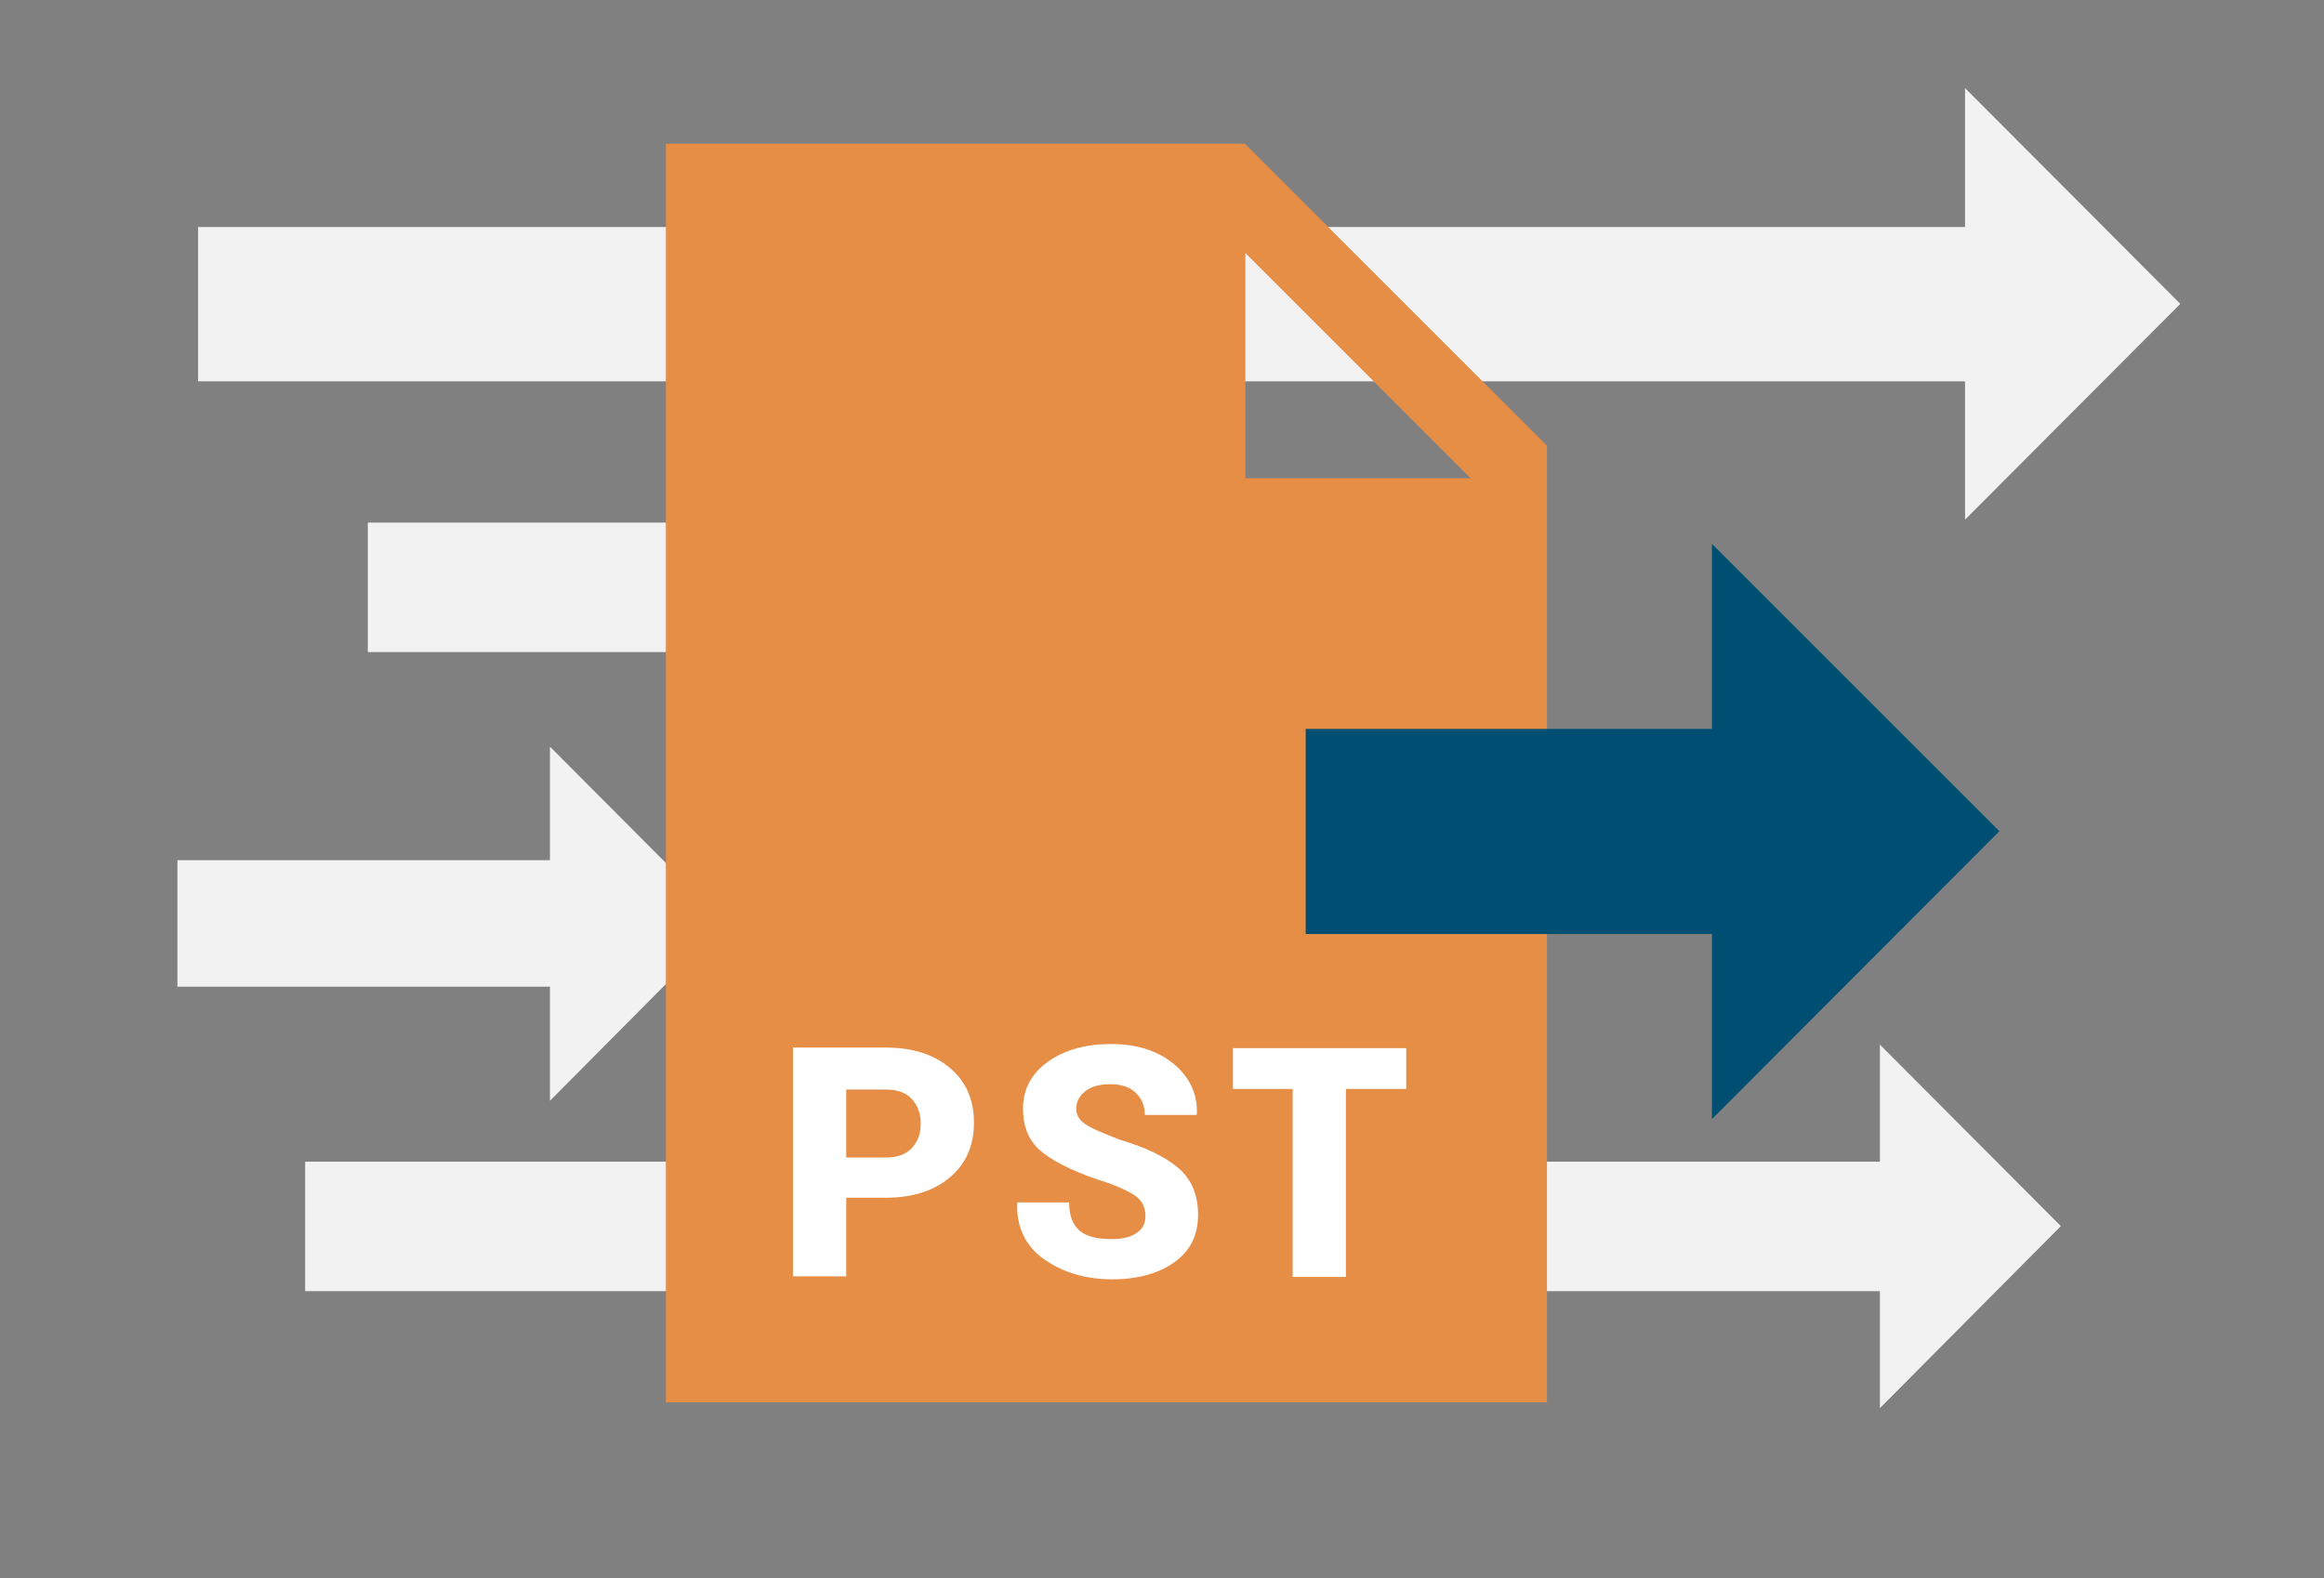 <?xml version="1.0" encoding="utf-8"?>
<!-- Generator: Adobe Illustrator 25.0.1, SVG Export Plug-In . SVG Version: 6.00 Build 0)  -->
<svg version="1.1" id="Layer_1" xmlns="http://www.w3.org/2000/svg" xmlns:xlink="http://www.w3.org/1999/xlink" x="0px" y="0px"
	 width="393px" height="267px" viewBox="0 0 393 267" style="enable-background:new 0 0 393 267;" xml:space="preserve">
<rect x="0" y="0" width="393" height="267" fill="#808080" stroke="none"/>
<polygon style="fill:#F2F2F2;" points="62.2,110.3 170.9,110.3 170.9,130.1 183.5,99.3 170.9,68.6 170.9,88.4 62.2,88.4 "/>
<polygon style="fill:#F2F2F2;" points="33.5,64.5 332.3,64.5 332.3,87.9 368.7,51.4 332.3,14.9 332.3,38.4 33.5,38.4 "/>
<polygon style="fill:#F2F2F2;" points="51.6,218.4 317.9,218.4 317.9,238.2 348.5,207.4 317.9,176.7 317.9,196.5 51.6,196.5 "/>
<polygon style="fill:#F2F2F2;" points="30,166.9 93,166.9 93,186.2 122.8,156.2 93,126.3 93,145.5 30,145.5 "/>
<g>
	<path style="fill:#E78E46;" d="M210.5,24.3h-97.9v212.9h149V75.4L210.5,24.3z M210.6,80.9V42.8l38.1,38.1H210.6z"/>
	<g>
		<path style="fill:#FFFFFF;" d="M143.1,202.7v13.2h-9v-38.7h15.7c4.6,0,8.2,1.2,10.9,3.5c2.7,2.3,4,5.4,4,9.2c0,3.8-1.3,6.9-4,9.2
			c-2.7,2.3-6.3,3.5-10.9,3.5H143.1z M143.1,195.8h6.7c1.9,0,3.4-0.5,4.4-1.6c1-1.1,1.5-2.4,1.5-4.1c0-1.7-0.5-3.1-1.5-4.2
			c-1-1.1-2.5-1.6-4.4-1.6h-6.7V195.8z"/>
		<path style="fill:#FFFFFF;" d="M193.7,205.7c0-1.4-0.5-2.4-1.4-3.2c-0.9-0.7-2.5-1.5-4.9-2.4c-4.9-1.5-8.5-3.2-10.9-5
			c-2.4-1.8-3.5-4.3-3.5-7.6c0-3.2,1.4-5.9,4.2-7.9c2.8-2,6.4-3,10.7-3c4.3,0,7.8,1.1,10.5,3.3c2.7,2.2,4.1,5,4,8.5l-0.1,0.2h-8.7
			c0-1.5-0.5-2.8-1.6-3.8c-1-1-2.5-1.4-4.3-1.4c-1.8,0-3.2,0.4-4.2,1.2c-1,0.8-1.5,1.8-1.5,2.9c0,1.1,0.5,2,1.6,2.7
			c1,0.7,3,1.5,5.8,2.6c4.4,1.3,7.7,2.9,9.9,4.8c2.2,1.9,3.3,4.5,3.3,7.9c0,3.4-1.3,6.1-4,8c-2.6,1.9-6.2,2.9-10.5,2.9
			c-4.4,0-8.2-1.1-11.4-3.3c-3.2-2.2-4.8-5.4-4.7-9.5l0.1-0.2h8.7c0,2.2,0.6,3.8,1.8,4.8c1.2,1,3,1.4,5.5,1.4c1.9,0,3.2-0.4,4.2-1.1
			S193.7,206.9,193.7,205.7z"/>
		<path style="fill:#FFFFFF;" d="M237.8,184.2h-10.2v31.8h-9v-31.8h-10.1v-6.9h29.3V184.2z"/>
	</g>
</g>
<polygon style="fill:#004E71;" points="220.8,158 289.5,158 289.5,189.3 338.1,140.6 289.5,92 289.5,123.3 220.8,123.3 "/>
</svg>

